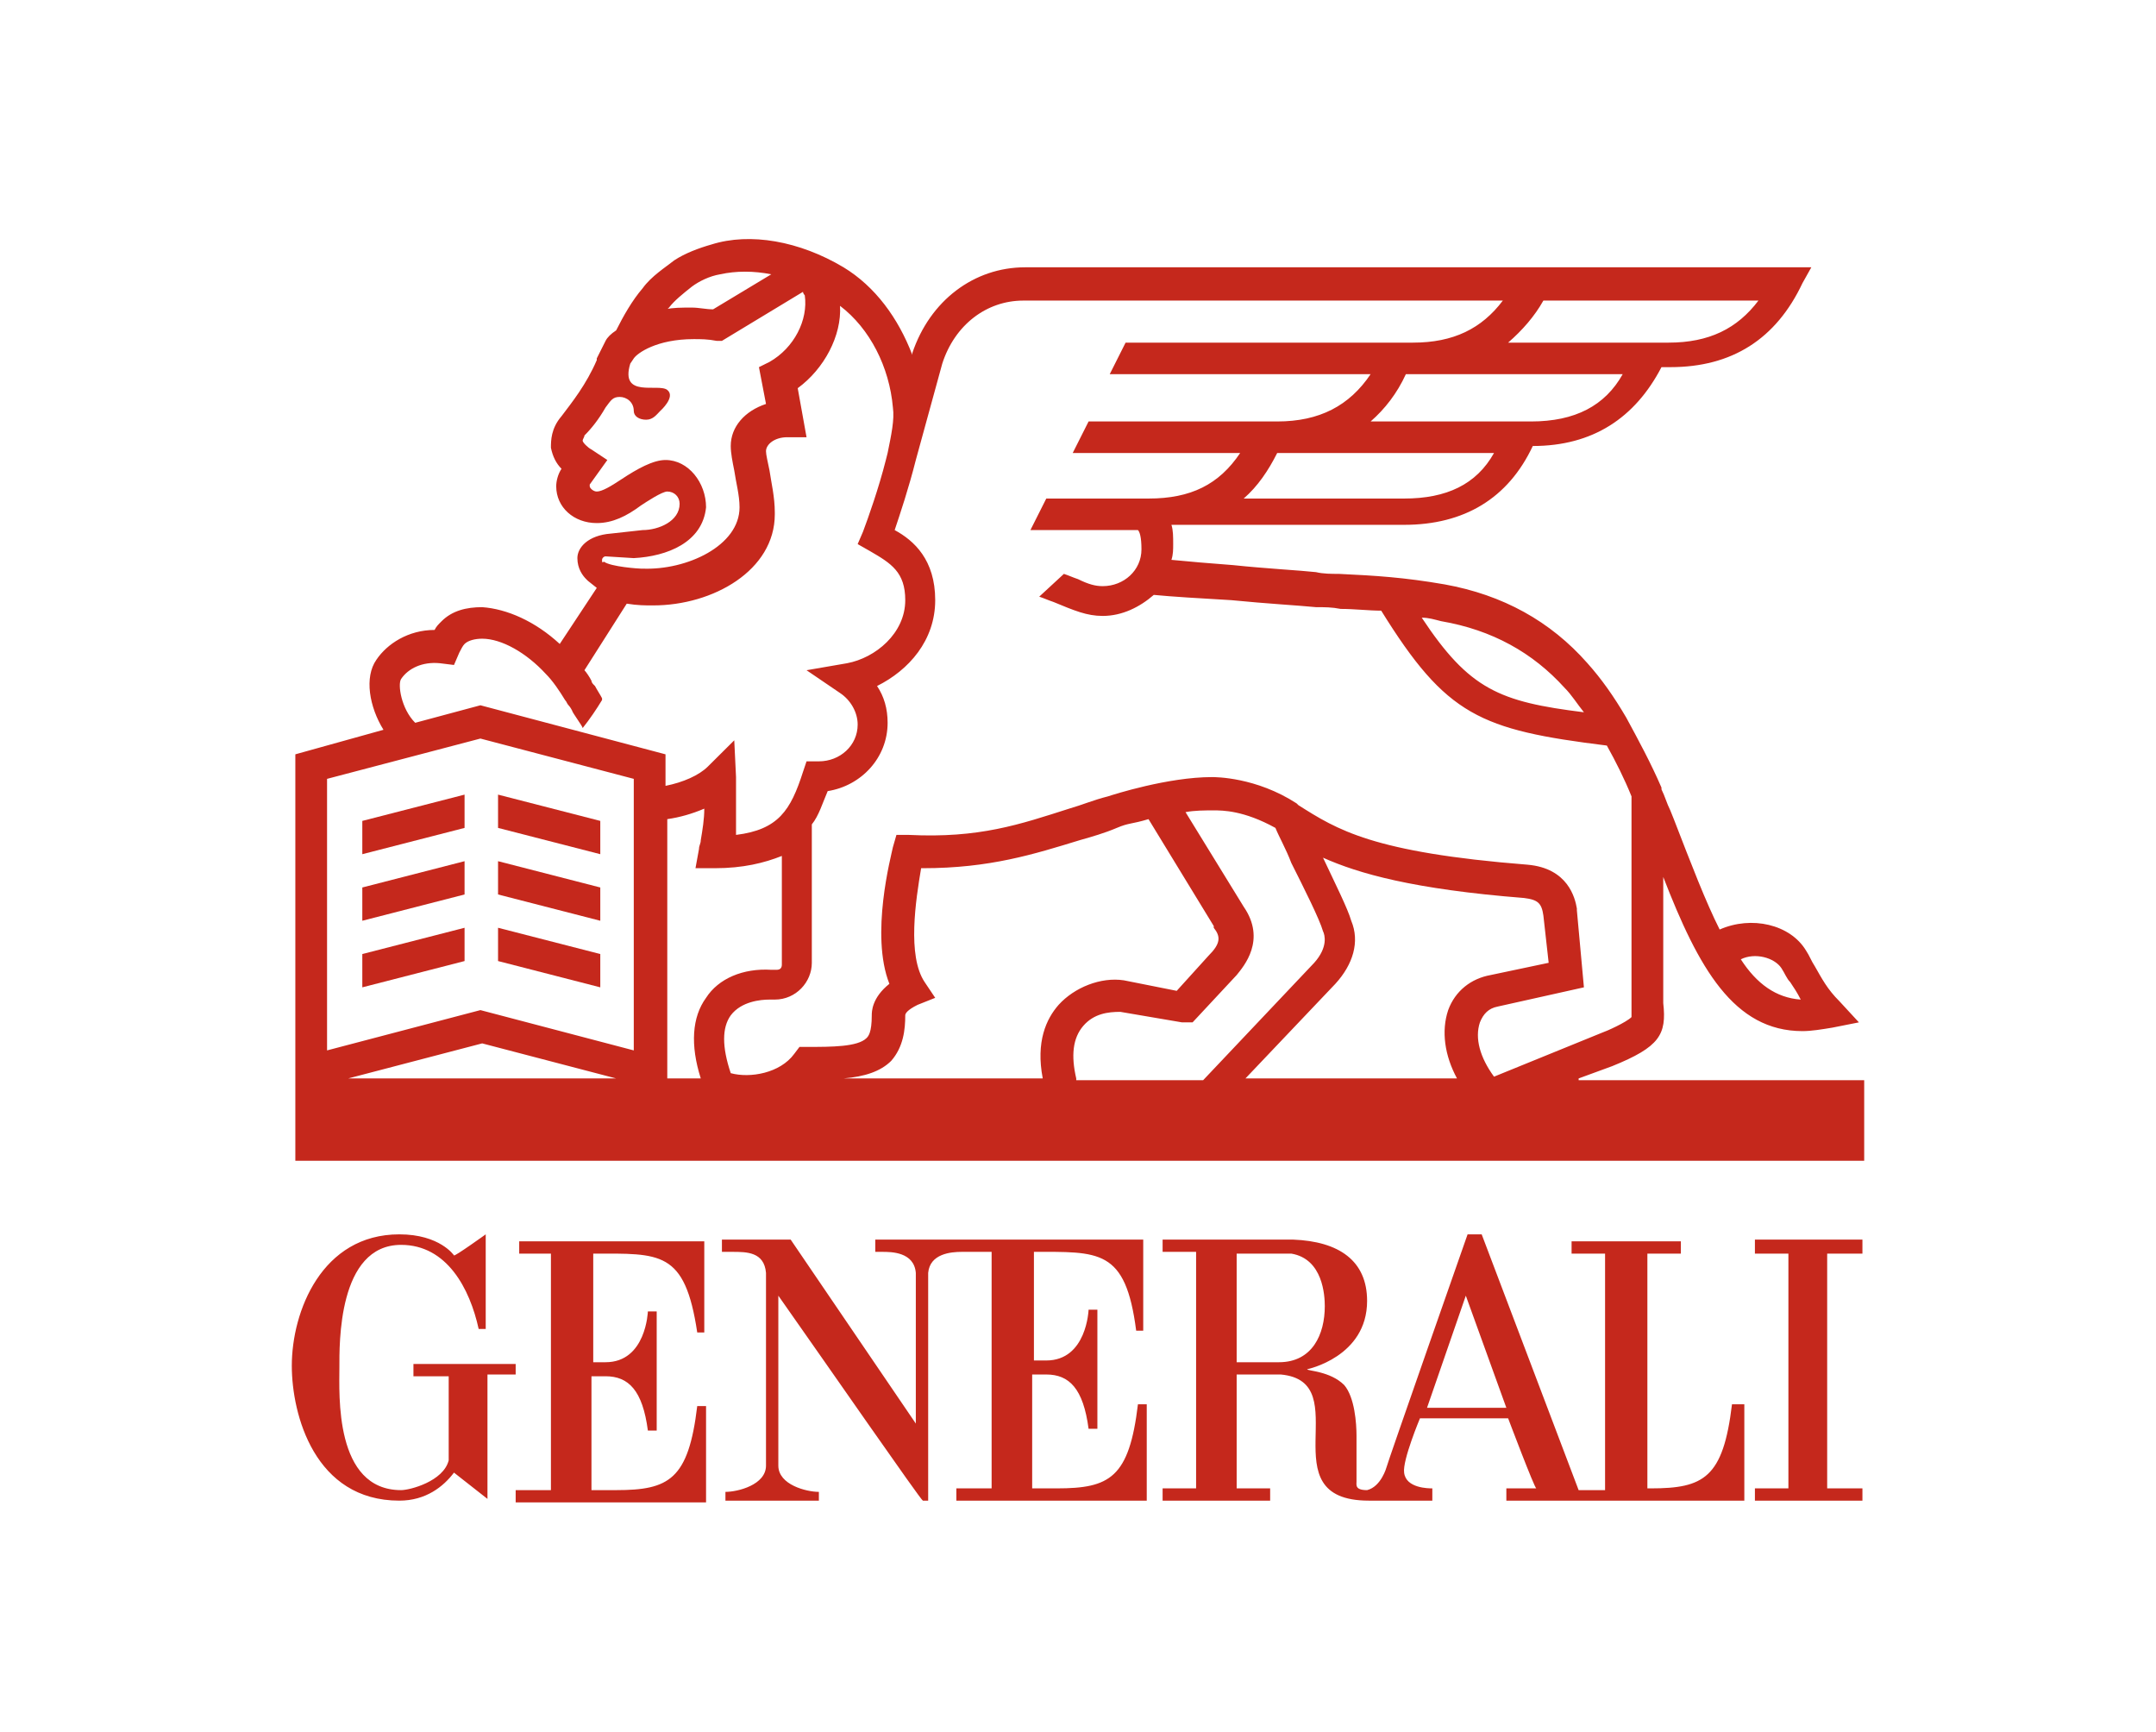 <?xml version="1.0" encoding="UTF-8"?> <svg xmlns="http://www.w3.org/2000/svg" width="122" height="98" viewBox="0 0 122 98" fill="none"><path d="M33.569 76.971V70.925C37.36 70.925 38.756 70.727 39.454 75.386H39.853V70.231H29.38V70.925H31.175V84.306H29.18V85H39.953V79.549H39.454C38.956 83.711 37.858 84.306 34.866 84.306H33.469V77.864H34.267C35.564 77.864 36.362 78.656 36.661 80.936H37.16V74.196H36.661C36.661 74.196 36.562 77.07 34.267 77.07H33.569V76.971ZM29.28 77.17H23.395V77.864H25.39V82.621C25.091 83.811 23.195 84.306 22.697 84.306C18.906 84.306 19.205 78.855 19.205 77.368C19.205 76.079 19.106 70.43 22.697 70.43C25.29 70.43 26.587 72.908 27.086 75.187H27.485V69.835C27.485 69.835 25.689 71.124 25.689 71.024C25.689 71.024 24.891 69.835 22.597 69.835C18.208 69.835 16.512 74.196 16.512 77.269C16.512 80.044 17.809 84.901 22.597 84.901C24.093 84.901 25.091 84.108 25.689 83.315L27.584 84.802V77.764H29.18V77.17H29.28ZM98.007 79.449C97.508 83.612 96.411 84.207 93.418 84.207H93.219V70.925H95.114V70.231H88.93V70.925H90.825V84.306H89.329L83.843 69.835H83.045C83.045 69.835 78.456 82.918 78.456 83.017C78.456 83.017 78.157 84.108 77.359 84.306C76.661 84.306 76.76 84.009 76.76 83.811V81.233C76.76 80.54 76.661 79.053 76.062 78.359C75.264 77.566 73.967 77.566 73.967 77.467C73.967 77.467 77.359 76.773 77.359 73.602C77.359 71.322 75.763 70.231 73.169 70.132H65.788V70.826H67.683V84.207H65.788V84.901H71.873V84.207H69.978V77.764H72.471C76.86 78.161 71.673 84.901 77.459 84.901H81.05V84.207C80.85 84.207 79.553 84.207 79.454 83.315C79.354 82.621 80.351 80.242 80.351 80.242H85.339C85.339 80.242 86.835 84.207 86.935 84.207H85.239V84.901H98.705V79.449H98.007ZM72.371 77.07H69.978V70.925H73.07C74.865 71.223 74.965 73.304 74.965 73.899C74.965 75.485 74.267 77.07 72.371 77.07ZM80.75 79.648L82.945 73.304L85.239 79.648H80.75ZM58.407 70.826C62.197 70.826 63.693 70.628 64.292 75.286H64.691V70.132H49.529V70.826H49.928C50.427 70.826 51.724 70.826 51.823 72.016V80.54L44.741 70.132H40.851V70.826H41.449C42.247 70.826 43.245 70.826 43.345 72.016V82.918C43.345 84.009 41.749 84.405 41.05 84.405V84.901H46.337V84.405C45.639 84.405 44.043 84.009 44.043 82.918V73.304C46.836 77.269 52.123 84.901 52.222 84.901H52.522V72.016C52.621 70.925 53.818 70.826 54.417 70.826H56.112V84.207H54.117V84.901H64.89V79.449H64.392C63.893 83.612 62.796 84.207 59.803 84.207H58.407V77.764H59.205C60.501 77.764 61.299 78.557 61.599 80.837H62.097V74.097H61.599C61.599 74.097 61.499 76.971 59.205 76.971H58.506V70.826H58.407ZM99.304 70.132V70.925H101.199V84.207H99.304V84.901H105.388V84.207H103.393V70.925H105.388V70.132H99.304ZM89.329 61.014L91.224 60.32C93.917 59.23 94.316 58.536 94.117 56.752V49.615C96.112 54.769 98.107 58.337 101.997 58.337C102.496 58.337 103.094 58.238 103.693 58.139L105.189 57.842L104.092 56.653C103.393 55.959 103.094 55.364 102.695 54.67C102.496 54.373 102.396 54.075 102.196 53.778C101.299 52.291 99.104 51.796 97.309 52.589C96.511 51.003 95.713 48.921 94.715 46.344L94.516 45.849C94.316 45.452 94.216 45.056 94.017 44.659V44.56C93.418 43.173 92.72 41.884 92.022 40.596C91.324 39.406 90.626 38.415 89.828 37.523C87.733 35.144 85.04 33.657 81.748 33.063C79.454 32.666 77.858 32.567 75.763 32.468C75.364 32.468 74.865 32.468 74.466 32.369C73.568 32.27 71.673 32.171 69.778 31.972C68.481 31.873 67.284 31.774 66.287 31.675C66.386 31.378 66.386 31.08 66.386 30.783C66.386 30.387 66.386 29.99 66.287 29.693H79.454C82.845 29.693 85.339 28.206 86.735 25.233C90.127 25.233 92.521 23.647 94.017 20.772H94.516C98.007 20.772 100.501 19.186 101.997 16.015L102.496 15.123H58.008C55.115 15.123 52.621 17.006 51.624 19.979V20.078C50.826 17.997 49.529 16.213 47.733 15.123C45.24 13.636 42.447 13.14 40.252 13.834C39.554 14.032 38.756 14.33 38.158 14.726C37.659 15.123 36.861 15.618 36.362 16.312C35.764 17.006 35.265 17.898 34.866 18.691C34.567 18.889 34.367 19.087 34.267 19.285L33.769 20.277V20.376C33.17 21.763 32.372 22.755 31.774 23.547C31.175 24.241 31.175 24.935 31.175 25.332C31.275 25.827 31.474 26.224 31.774 26.521C31.574 26.818 31.474 27.215 31.474 27.512C31.474 28.702 32.472 29.594 33.769 29.594C34.666 29.594 35.465 29.197 36.262 28.602C36.562 28.404 37.459 27.809 37.759 27.809C38.158 27.809 38.457 28.107 38.457 28.503C38.457 29.494 37.26 29.99 36.362 29.99L34.567 30.188C33.27 30.287 32.672 30.981 32.672 31.576C32.672 32.171 32.971 32.567 33.17 32.765L33.27 32.864L33.769 33.261L31.674 36.433C30.277 35.144 28.681 34.45 27.285 34.351C26.387 34.351 25.589 34.549 24.991 35.144C24.791 35.342 24.692 35.441 24.592 35.64C23.096 35.64 21.899 36.433 21.3 37.325C20.602 38.316 20.901 40.001 21.699 41.289L16.712 42.677V65.672H105.488V61.113H89.329V61.014ZM100.8 54.769C100.999 55.067 101.099 55.364 101.299 55.562C101.498 55.86 101.698 56.157 101.897 56.553C100.501 56.454 99.403 55.661 98.506 54.274C99.304 53.877 100.401 54.175 100.8 54.769ZM81.548 35.144C84.441 35.64 86.735 36.928 88.531 38.911C88.93 39.307 89.229 39.803 89.628 40.298C84.84 39.703 83.144 39.01 80.451 34.946C80.85 34.946 81.149 35.045 81.548 35.144ZM79.454 28.206H70.376C71.174 27.512 71.773 26.62 72.272 25.629H84.541C83.543 27.413 81.848 28.206 79.454 28.206ZM86.635 23.845H77.558C78.356 23.151 79.055 22.259 79.553 21.169H91.823C90.825 22.953 89.129 23.845 86.635 23.845ZM87.334 17.006H99.503C98.306 18.592 96.71 19.385 94.416 19.385H85.339C86.137 18.691 86.835 17.898 87.334 17.006ZM37.858 17.402C38.158 17.006 38.656 16.609 39.155 16.213C39.554 15.915 40.153 15.618 40.751 15.519C41.649 15.321 42.646 15.321 43.644 15.519L40.352 17.501C39.953 17.501 39.554 17.402 39.155 17.402C38.557 17.402 38.058 17.402 37.659 17.501C37.759 17.501 37.759 17.501 37.858 17.402ZM34.068 31.675C34.068 31.576 34.168 31.477 34.267 31.477L35.863 31.576C37.759 31.477 39.754 30.684 39.953 28.702C39.953 27.314 38.956 26.025 37.659 26.025C36.961 26.025 36.063 26.521 35.165 27.116C34.567 27.512 34.068 27.809 33.769 27.809C33.569 27.809 33.37 27.611 33.37 27.512V27.413L34.367 26.025L33.469 25.431C33.27 25.332 32.971 25.034 32.971 24.935C32.971 24.836 33.071 24.737 33.071 24.638C33.469 24.241 33.868 23.746 34.267 23.052C34.567 22.655 34.666 22.457 35.066 22.457C35.465 22.457 35.863 22.755 35.863 23.25C35.863 23.547 36.163 23.746 36.562 23.746C36.961 23.746 37.16 23.448 37.36 23.25C37.36 23.25 38.257 22.457 37.759 22.061C37.26 21.664 35.066 22.556 35.664 20.574L35.863 20.277C36.063 19.979 37.16 19.186 39.255 19.186C39.654 19.186 40.053 19.186 40.552 19.285H40.851L45.439 16.51C45.439 16.609 45.539 16.708 45.539 16.708C45.739 18.096 44.941 19.682 43.544 20.475L42.946 20.772L43.345 22.854C42.148 23.25 41.35 24.142 41.35 25.233C41.35 25.629 41.449 26.125 41.549 26.62C41.649 27.314 41.848 28.008 41.848 28.702C41.848 30.882 38.856 32.27 36.362 32.171H36.262C36.163 32.171 34.567 32.072 34.168 31.774C34.068 31.873 34.068 31.774 34.068 31.675ZM22.697 38.415C23.096 37.82 23.894 37.424 24.891 37.523L25.689 37.622L25.988 36.928C26.088 36.73 26.188 36.532 26.288 36.433C26.487 36.234 26.886 36.135 27.285 36.135C28.382 36.135 29.779 36.928 30.876 38.118C31.275 38.514 31.674 39.109 31.973 39.604C32.073 39.703 32.073 39.803 32.173 39.902C32.273 40.001 32.372 40.199 32.372 40.199C32.372 40.298 32.971 41.091 32.971 41.19C33.37 40.695 33.769 40.1 34.068 39.604V39.505C33.968 39.307 33.769 39.01 33.669 38.812L33.569 38.712C33.569 38.712 33.469 38.613 33.469 38.514C33.37 38.316 33.17 38.019 33.071 37.919L35.465 34.153C36.063 34.252 36.562 34.252 36.861 34.252H36.961C40.352 34.252 43.843 32.27 43.843 29.098V28.999C43.843 28.107 43.644 27.314 43.544 26.62C43.444 26.125 43.345 25.728 43.345 25.53C43.345 25.133 43.843 24.737 44.542 24.737H45.639L45.14 21.962C46.636 20.871 47.634 18.988 47.534 17.303C49.23 18.592 50.327 20.772 50.526 23.052C50.626 23.746 50.427 24.638 50.227 25.629L50.127 26.025C49.728 27.611 49.13 29.296 48.831 30.089L48.532 30.783L49.23 31.18C50.427 31.873 51.225 32.369 51.225 33.955C51.225 35.838 49.529 37.226 47.933 37.523L45.639 37.919L47.534 39.208C48.133 39.604 48.532 40.298 48.532 40.992C48.532 42.181 47.534 43.074 46.337 43.074H45.639L45.439 43.668C44.741 45.849 44.043 46.939 41.649 47.236V44.957V43.965L41.549 41.884L40.053 43.371C39.554 43.866 38.656 44.263 37.659 44.461V42.677L27.185 39.902L23.495 40.893C22.697 40.1 22.497 38.712 22.697 38.415ZM19.704 61.014L27.285 59.031L34.866 61.014H19.704ZM35.863 59.428L27.185 57.148L18.507 59.428V44.065L27.185 41.785L35.863 44.065V59.428ZM39.953 56.454C39.155 57.544 39.055 59.13 39.654 61.014H37.759V46.344C38.457 46.245 39.155 46.047 39.853 45.75C39.853 46.344 39.754 46.939 39.654 47.534C39.654 47.732 39.554 47.831 39.554 48.029L39.355 49.12H40.452C42.048 49.12 43.245 48.822 44.242 48.426V54.571C44.242 54.769 44.143 54.868 43.943 54.868H43.644C42.048 54.769 40.651 55.364 39.953 56.454ZM59.903 56.851C59.205 57.644 58.606 58.932 59.005 61.014H47.733C48.931 60.914 49.828 60.617 50.427 60.023C51.125 59.23 51.225 58.238 51.225 57.445C51.225 57.346 51.325 57.148 51.923 56.851L52.92 56.454L52.322 55.562C51.325 54.075 51.823 50.904 52.123 49.12H52.222C56.013 49.12 58.506 48.327 61.1 47.534C61.798 47.336 62.496 47.137 63.195 46.84C63.893 46.543 63.993 46.642 64.99 46.344L68.681 52.391V52.49C69.08 52.985 69.08 53.382 68.382 54.075L66.586 56.058L63.594 55.463C62.297 55.265 60.801 55.86 59.903 56.851ZM60.9 61.014C60.601 59.725 60.701 58.734 61.299 58.04C61.898 57.346 62.696 57.247 63.394 57.247L66.885 57.842H67.484L69.978 55.166C70.376 54.67 71.673 53.183 70.376 51.3L67.085 45.948C67.584 45.849 68.182 45.849 68.681 45.849C69.18 45.849 70.376 45.849 72.172 46.84C72.371 47.336 72.77 48.029 73.07 48.822C73.768 50.21 74.666 51.994 74.865 52.688C74.965 52.886 75.164 53.58 74.366 54.472L68.082 61.113H60.9V61.014ZM82.446 61.014H70.476L75.563 55.661C76.561 54.571 76.96 53.282 76.461 52.093C76.262 51.399 75.563 50.012 74.865 48.525C76.86 49.417 79.952 50.309 86.237 50.805C87.034 50.904 87.234 51.102 87.334 51.796L87.633 54.472L84.341 55.166C83.244 55.364 82.346 56.058 81.947 57.148C81.548 58.337 81.748 59.725 82.446 61.014ZM83.743 57.842C83.942 57.346 84.242 57.049 84.74 56.95L89.628 55.86L89.229 51.498V51.399C89.129 50.805 88.73 49.12 86.436 48.921C77.658 48.228 75.663 46.939 73.469 45.551L73.369 45.452C71.075 43.965 68.781 43.965 68.581 43.965C66.087 43.965 62.995 44.957 62.696 45.056C61.898 45.254 61.2 45.551 60.501 45.75C57.708 46.642 55.414 47.435 51.424 47.236H50.726L50.526 47.93C50.427 48.426 49.23 52.886 50.327 55.661C49.33 56.454 49.33 57.247 49.33 57.445C49.33 58.437 49.13 58.635 49.03 58.734C48.532 59.23 47.035 59.23 45.739 59.23H45.24L44.941 59.626C44.143 60.716 42.447 61.014 41.35 60.716C40.851 59.23 40.851 58.139 41.35 57.445C41.948 56.653 43.045 56.553 43.544 56.553H43.843C45.04 56.553 45.938 55.562 45.938 54.472V46.642C46.337 46.146 46.537 45.452 46.836 44.758C48.731 44.461 50.227 42.875 50.227 40.893C50.227 40.1 50.028 39.406 49.629 38.812C51.424 37.919 52.92 36.234 52.92 33.955C52.92 31.675 51.724 30.585 50.626 29.99C50.925 29.098 51.424 27.611 51.823 26.025L53.319 20.574C54.018 18.393 55.813 17.006 57.908 17.006H85.04C83.843 18.592 82.247 19.385 79.952 19.385H63.693L62.796 21.169H77.558C76.361 22.953 74.666 23.845 72.272 23.845H61.599L60.701 25.629H70.177C68.98 27.413 67.384 28.206 64.99 28.206H59.205L58.307 29.99H64.392C64.491 30.089 64.591 30.387 64.591 31.08C64.591 32.27 63.594 33.162 62.397 33.162C61.998 33.162 61.599 33.063 61 32.765C60.701 32.666 60.501 32.567 60.202 32.468L58.806 33.757C59.105 33.856 59.304 33.955 59.604 34.054C60.801 34.549 61.499 34.847 62.397 34.847C63.494 34.847 64.491 34.351 65.289 33.657C66.287 33.757 67.983 33.856 69.678 33.955C71.673 34.153 73.469 34.252 74.466 34.351C74.965 34.351 75.364 34.351 75.863 34.45C76.661 34.45 77.459 34.549 78.157 34.549C81.848 40.496 83.743 41.289 90.925 42.181C91.424 43.074 91.922 44.065 92.321 45.056V57.544C92.022 57.842 90.925 58.337 90.626 58.437L84.541 60.914C83.743 59.824 83.444 58.734 83.743 57.842Z" fill="#C5281C"></path><path d="M28.183 46.84L33.968 48.327V46.444L28.183 44.957V46.84ZM26.288 44.957L20.502 46.444V48.327L26.288 46.84V44.957ZM26.288 48.723L20.502 50.21V52.093L26.288 50.606V48.723ZM28.183 50.606L33.968 52.093V50.21L28.183 48.723V50.606ZM28.183 54.373L33.968 55.86V53.976L28.183 52.49V54.373ZM26.288 52.49L20.502 53.976V55.86L26.288 54.373V52.49Z" fill="#C5281C"></path></svg> 